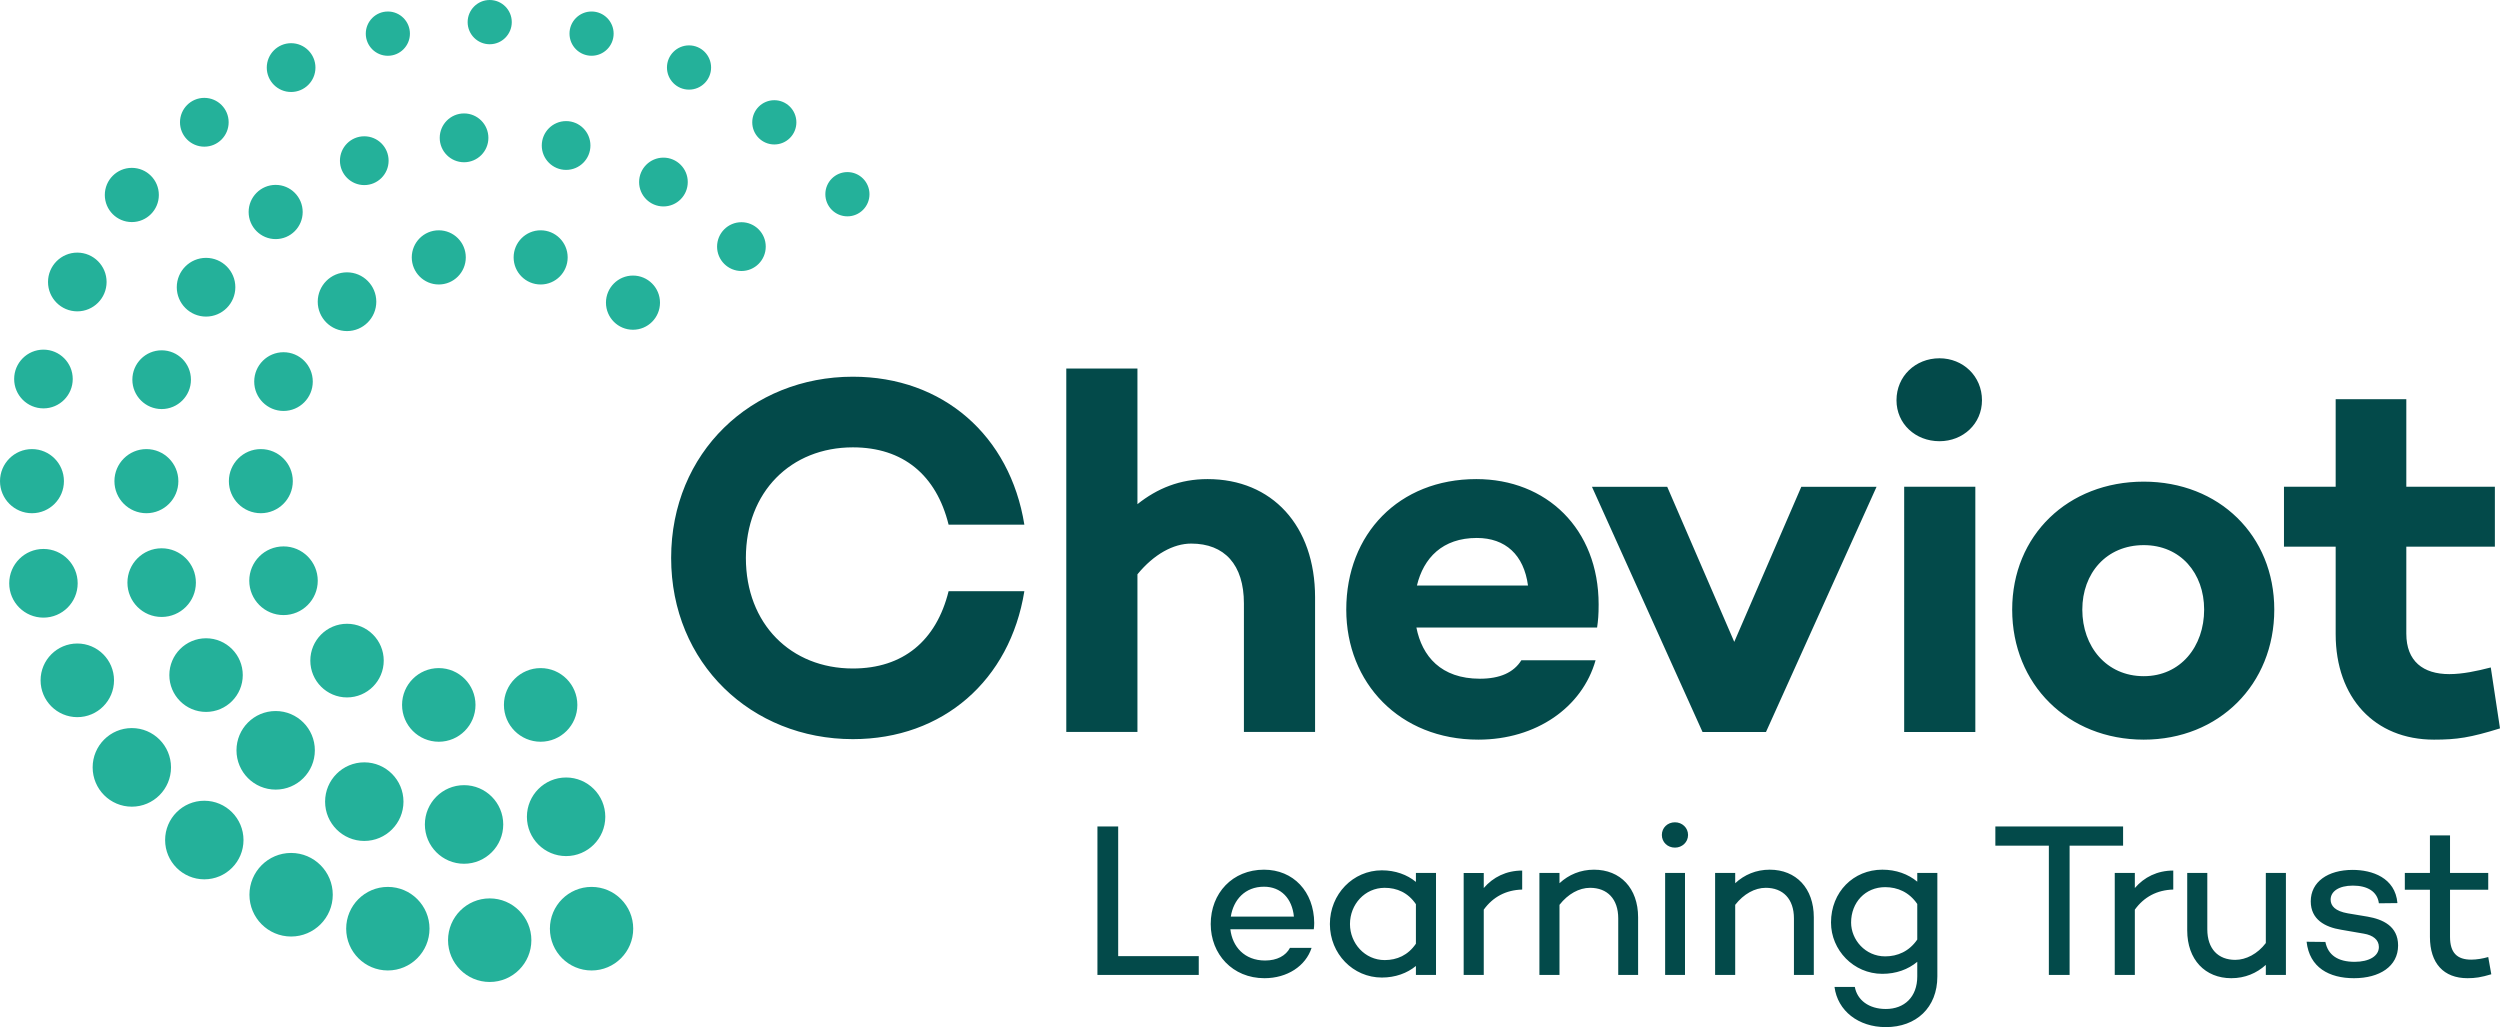 <svg xmlns="http://www.w3.org/2000/svg" viewBox="0 0 297.299 122.144">
  <g fill="none">
    <path fill="#034A4A" d="M112.807 70.304h9.009c-1.704 10.593-9.679 17.594-20.393 17.594-12.053 0-21.611-9.01-21.611-21.551 0-12.541 9.558-21.549 21.611-21.549 10.714 0 18.689 7 20.393 17.593h-9.009c-1.461-5.906-5.418-9.192-11.384-9.192-7.366 0-12.723 5.295-12.723 13.148s5.357 13.15 12.723 13.15c5.966 0 9.923-3.288 11.384-9.193m43.581.731v16.01h-8.462V71.766c0-4.627-2.313-7.123-6.27-7.123-2.131 0-4.444 1.278-6.392 3.653v18.749h-8.462V43.823h8.462v16.132c2.374-1.887 5.053-2.982 8.34-2.982 7.67 0 12.784 5.539 12.784 14.062m12.111-1.4h13.21c-.487-3.653-2.679-5.661-6.088-5.661-4.079 0-6.331 2.373-7.122 5.661m21.428 4.991h-21.489c.67 3.409 2.922 6.087 7.549 6.087 2.374 0 4.017-.729 4.931-2.191h8.826c-1.582 5.601-7.061 9.436-13.94 9.436-9.375 0-15.706-6.758-15.706-15.463 0-9.008 6.27-15.522 15.462-15.522 8.34 0 14.55 5.904 14.55 14.914 0 1.218-.061 1.887-.183 2.739m20.086 12.419h-7.549l-13.149-29.159h8.949l7.974 18.445 7.975-18.445h8.949zm24.893 0h-8.462V57.886h8.462v29.159Zm-9.375-39.447c0-2.861 2.253-4.992 5.114-4.992 2.8 0 5.052 2.131 5.052 4.992 0 2.8-2.252 4.87-5.052 4.87-2.861 0-5.114-2.07-5.114-4.87m36.586 24.897c0-4.322-2.801-7.669-7.184-7.669-4.444 0-7.305 3.347-7.305 7.669 0 4.384 2.861 7.915 7.305 7.915 4.383 0 7.184-3.531 7.184-7.915m8.34 0c0 8.888-6.575 15.463-15.524 15.463-9.009 0-15.644-6.575-15.644-15.463 0-8.826 6.635-15.219 15.644-15.219 8.949 0 15.524 6.393 15.524 15.219m26.842 14.124c-3.531 1.096-5.113 1.339-7.853 1.339-7.062 0-11.688-4.991-11.688-12.54v-10.41h-6.148v-7.122h6.148v-10.41h8.401v10.41h10.532v7.122h-10.532v10.349c0 3.288 2.009 4.809 5.114 4.809 1.582 0 3.287-.365 4.93-.792l1.096 7.245Zm-154.743 29.319h-12.049V98.281h2.467v15.424h9.582zm3.812-6.933h7.504c-.208-2.156-1.532-3.558-3.558-3.558-2.259 0-3.635 1.558-3.946 3.558m9.867 1.506h-9.919c.233 2.051 1.662 3.713 4.129 3.713 1.428 0 2.466-.571 2.959-1.506h2.571c-.7 2.155-2.882 3.609-5.608 3.609-3.791 0-6.388-2.856-6.388-6.439 0-3.688 2.597-6.466 6.335-6.466 3.48 0 5.947 2.597 5.973 6.336 0 .338-.026.519-.052.753m12.146 1.714v-4.7c-.935-1.376-2.259-1.947-3.714-1.947-2.362 0-4.128 1.973-4.128 4.309 0 2.286 1.766 4.285 4.128 4.285 1.455 0 2.779-.572 3.714-1.947m2.389-8.414v12.127h-2.389v-1.065c-1.039.856-2.441 1.376-4.051 1.376-3.428 0-6.18-2.83-6.18-6.362 0-3.556 2.752-6.388 6.18-6.388 1.61 0 3.012.52 4.051 1.377v-1.065h2.389Zm5.679 1.792c1.116-1.298 2.675-2.077 4.57-2.077v2.259c-1.947.052-3.479.883-4.57 2.389v7.764h-2.389v-12.126h2.389v1.791Zm18.355 3.479v6.856h-2.363v-6.725c0-2.311-1.299-3.635-3.35-3.635-1.299 0-2.623.726-3.636 2.024v8.336h-2.388v-12.127h2.388v1.22c1.091-1.012 2.493-1.609 4.103-1.609 3.142 0 5.246 2.207 5.246 5.66m5.576 6.856h-2.362v-12.127h2.362v12.127Zm-2.752-16.645c0-.856.675-1.506 1.558-1.506.857 0 1.558.65 1.558 1.506s-.701 1.506-1.558 1.506c-.883 0-1.558-.65-1.558-1.506m18.07 9.789v6.856h-2.363v-6.725c0-2.311-1.299-3.635-3.35-3.635-1.298 0-2.622.726-3.635 2.024v8.336h-2.389v-12.127h2.389v1.22c1.09-1.012 2.492-1.609 4.102-1.609 3.142 0 5.246 2.207 5.246 5.66M228 111.731v-4.232c-.961-1.403-2.337-2-3.817-2-2.363 0-4.051 1.818-4.051 4.206 0 2.052 1.688 4.026 4.051 4.026 1.48 0 2.856-.597 3.817-2m2.389-7.92v12.309c0 3.712-2.519 6.024-6.128 6.024-3.272 0-5.739-1.948-6.102-4.778h2.415c.285 1.558 1.662 2.622 3.687 2.622 2.207 0 3.739-1.427 3.739-3.868v-1.741c-1.09.909-2.519 1.429-4.155 1.429-3.427 0-6.102-2.83-6.102-6.103 0-3.635 2.675-6.283 6.102-6.283 1.636 0 3.065.519 4.155 1.427v-1.038h2.389Zm15.727-3.245v15.372h-2.467v-15.372h-6.362v-2.285h15.19v2.285zm7.758 5.037c1.116-1.298 2.675-2.077 4.57-2.077v2.259c-1.947.052-3.479.883-4.57 2.389v7.764h-2.389v-12.126h2.389v1.791Zm17.966 10.335h-2.389v-1.194c-1.091.986-2.467 1.583-4.103 1.583-3.116 0-5.245-2.207-5.245-5.686v-6.83h2.389v6.7c0 2.336 1.298 3.635 3.323 3.635 1.273 0 2.649-.701 3.636-1.999v-8.336h2.389v12.127Zm4.693-3.921c.312 1.558 1.481 2.363 3.48 2.363 1.714 0 2.882-.675 2.882-1.766 0-.856-.701-1.402-1.791-1.584l-2.701-.467c-1.922-.311-3.61-1.22-3.61-3.376 0-2.311 2.026-3.739 4.986-3.739 2.285 0 5.063.909 5.323 3.948l-2.207.024c-.182-1.427-1.402-2.103-3.09-2.103s-2.648.702-2.648 1.662c0 .753.545 1.377 2.051 1.636l2.337.39c1.791.312 3.635 1.116 3.635 3.427 0 2.494-2.207 3.895-5.245 3.895-2.961 0-5.297-1.272-5.635-4.336l2.233.026Zm19.73 3.844c-1.221.363-1.896.466-2.831.466-2.83 0-4.466-1.765-4.466-4.907v-5.609h-2.986v-1.999h2.986v-4.466h2.389v4.466h4.544v1.999h-4.544v5.609c0 1.895.857 2.701 2.519 2.701.649 0 1.402-.13 2.025-.312l.364 2.052Z"/>
    <path fill="#24B19A" d="M70.348 105.47c-2.737.001-4.955 2.222-4.954 4.967 0 2.747 2.218 4.969 4.955 4.971 2.736 0 4.955-2.225 4.953-4.971.001-2.743-2.218-4.967-4.954-4.967M31.019 53.406c-2.1-.001-3.801 1.71-3.801 3.814-.002 2.105 1.701 3.812 3.799 3.811 2.101 0 3.804-1.706 3.804-3.812s-1.703-3.814-3.802-3.813m2.696-11.521c-1.925 0-3.484 1.562-3.484 3.491 0 1.93 1.56 3.493 3.485 3.494 1.922.001 3.481-1.565 3.48-3.495-.001-1.928-1.559-3.49-3.481-3.49m7.55-9.499c-1.922 0-3.479 1.566-3.48 3.492-.001 1.93 1.557 3.494 3.48 3.494s3.484-1.565 3.485-3.494c-.001-1.925-1.559-3.492-3.485-3.492m10.915-4.998c-1.776-.002-3.212 1.444-3.213 3.221 0 1.781 1.438 3.221 3.212 3.222 1.774 0 3.213-1.442 3.213-3.223s-1.437-3.221-3.212-3.22m12.113-.001c-1.773 0-3.213 1.444-3.212 3.222 0 1.78 1.439 3.222 3.213 3.222 1.774.001 3.213-1.442 3.213-3.222s-1.44-3.222-3.214-3.222m0 52.063c-2.412-.001-4.367 1.961-4.366 4.377-.001 2.42 1.954 4.379 4.366 4.38 2.411-.002 4.366-1.96 4.365-4.38 0-2.416-1.955-4.378-4.365-4.377m-12.116-.001c-2.407.001-4.366 1.963-4.364 4.379 0 2.419 1.955 4.378 4.367 4.379 2.409-.001 4.365-1.96 4.365-4.378s-1.955-4.381-4.368-4.38m-10.911-5.27c-2.409 0-4.364 1.961-4.364 4.379 0 2.418 1.954 4.379 4.364 4.379 2.412-.001 4.367-1.961 4.367-4.379 0-2.418-1.956-4.38-4.367-4.379m-7.551-9.201c-2.25.001-4.073 1.826-4.073 4.082.002 2.256 1.824 4.086 4.074 4.085 2.246 0 4.069-1.829 4.071-4.083-.001-2.258-1.825-4.085-4.072-4.084M17.41 53.406c-2.098 0-3.803 1.708-3.802 3.813 0 2.106 1.704 3.813 3.802 3.813 2.099-.001 3.802-1.707 3.801-3.813.001-2.105-1.703-3.814-3.801-3.813m1.813-11.747c-1.924-.001-3.483 1.563-3.483 3.492s1.561 3.494 3.483 3.495c1.924.001 3.485-1.566 3.484-3.494 0-1.929-1.56-3.493-3.484-3.493m5.281-10.994c-1.924-.001-3.482 1.563-3.482 3.492-.001 1.929 1.558 3.492 3.48 3.492 1.926 0 3.485-1.565 3.485-3.493s-1.559-3.491-3.483-3.491m8.277-8.679c-1.775 0-3.214 1.446-3.213 3.225 0 1.779 1.439 3.222 3.213 3.222 1.776 0 3.215-1.442 3.215-3.223-.002-1.779-1.44-3.225-3.215-3.224m10.54-5.779c-1.598-.001-2.895 1.298-2.895 2.901.001 1.603 1.297 2.902 2.895 2.903 1.597-.002 2.893-1.301 2.892-2.902.002-1.604-1.293-2.902-2.892-2.902m11.863-2.718c-1.597 0-2.892 1.302-2.892 2.904-.001 1.603 1.294 2.901 2.893 2.902 1.599 0 2.895-1.299 2.895-2.901 0-1.602-1.295-2.904-2.896-2.905m12.137.912c-1.599 0-2.894 1.302-2.894 2.904-.002 1.601 1.295 2.9 2.894 2.9 1.599 0 2.894-1.298 2.893-2.902.002-1.601-1.295-2.901-2.893-2.902m-.001 78.058c-2.573 0-4.659 2.092-4.66 4.675 0 2.58 2.086 4.67 4.66 4.672 2.574 0 4.661-2.092 4.661-4.672 0-2.583-2.087-4.674-4.661-4.675m-12.136.912c-2.572 0-4.658 2.095-4.659 4.674 0 2.582 2.087 4.675 4.659 4.673 2.575 0 4.66-2.092 4.661-4.673 0-2.579-2.086-4.674-4.661-4.674m-11.863-2.713c-2.575-.001-4.661 2.091-4.661 4.672-.001 2.58 2.087 4.676 4.66 4.675 2.574-.001 4.661-2.094 4.661-4.676-.001-2.578-2.087-4.672-4.66-4.671m-10.539-6.102c-2.574-.002-4.661 2.091-4.66 4.672 0 2.582 2.086 4.673 4.659 4.672 2.575.001 4.661-2.089 4.661-4.673s-2.087-4.672-4.66-4.671m-8.279-8.653c-2.41.001-4.365 1.962-4.365 4.38 0 2.416 1.955 4.378 4.365 4.378 2.412-.001 4.367-1.961 4.367-4.379 0-2.418-1.954-4.379-4.367-4.379m-5.281-10.701c-2.247.001-4.07 1.83-4.069 4.085-.001 2.255 1.823 4.083 4.07 4.081 2.249.001 4.073-1.826 4.072-4.083.001-2.253-1.823-4.081-4.073-4.083M3.801 53.406C1.703 53.406 0 55.116 0 57.219s1.703 3.814 3.801 3.814c2.102-.001 3.802-1.708 3.802-3.814s-1.701-3.813-3.802-3.813m1.367-11.827c-1.925 0-3.485 1.563-3.484 3.493-.001 1.929 1.559 3.492 3.484 3.493C7.09 48.566 8.65 47 8.65 45.071c0-1.929-1.56-3.491-3.482-3.492M9.192 30.04c-1.924.001-3.483 1.567-3.482 3.494-.002 1.927 1.559 3.493 3.482 3.492 1.922 0 3.483-1.564 3.484-3.493 0-1.928-1.56-3.492-3.484-3.493m6.485-10.079c-1.774 0-3.213 1.442-3.213 3.225 0 1.783 1.438 3.221 3.214 3.222 1.773-.002 3.213-1.445 3.212-3.224.001-1.782-1.438-3.223-3.213-3.223m8.621-8.324c-1.6 0-2.894 1.3-2.894 2.902 0 1.606 1.294 2.902 2.894 2.902 1.598.001 2.893-1.297 2.893-2.903s-1.295-2.899-2.893-2.901m10.319-6.502c-1.597.001-2.893 1.3-2.893 2.903s1.296 2.902 2.894 2.9c1.599 0 2.895-1.298 2.895-2.9 0-1.602-1.297-2.902-2.896-2.903m11.506-3.767c-1.448.001-2.623 1.179-2.624 2.633-.001 1.452 1.175 2.631 2.624 2.631S48.748 5.454 48.748 4c0-1.454-1.175-2.631-2.625-2.632M58.235 0c-1.448 0-2.622 1.18-2.623 2.632 0 1.451 1.175 2.631 2.623 2.63 1.451.001 2.625-1.18 2.625-2.631C60.862 1.179 59.686 0 58.235 0m12.114 1.368c-1.449.001-2.626 1.178-2.624 2.633 0 1.454 1.175 2.631 2.624 2.63 1.45.001 2.625-1.177 2.624-2.63.001-1.454-1.174-2.632-2.624-2.633M58.235 106.837c-2.736 0-4.954 2.227-4.954 4.969 0 2.742 2.218 4.97 4.954 4.97 2.738.001 4.956-2.226 4.955-4.97 0-2.743-2.217-4.968-4.955-4.969m-12.113-1.366c-2.735-.001-4.953 2.223-4.954 4.966 0 2.747 2.219 4.969 4.954 4.97 2.738.001 4.954-2.225 4.955-4.97 0-2.742-2.219-4.967-4.955-4.966m-11.504-4.039c-2.736.001-4.955 2.225-4.954 4.97-.002 2.743 2.216 4.968 4.954 4.969 2.736-.001 4.955-2.225 4.955-4.97 0-2.743-2.218-4.968-4.955-4.969m-10.322-6.208c-2.572 0-4.661 2.091-4.66 4.673.001 2.583 2.087 4.671 4.661 4.673 2.573-.001 4.659-2.09 4.66-4.672 0-2.581-2.086-4.674-4.661-4.674m-8.618-8.642c-2.574-.001-4.661 2.091-4.66 4.673 0 2.581 2.085 4.673 4.659 4.674 2.573 0 4.66-2.093 4.66-4.675.001-2.581-2.086-4.673-4.659-4.672M9.193 76.526c-2.412-.001-4.367 1.96-4.367 4.378s1.955 4.378 4.367 4.379c2.412.001 4.365-1.962 4.366-4.379 0-2.417-1.956-4.379-4.366-4.378M5.168 65.281c-2.249.001-4.072 1.829-4.072 4.087 0 2.253 1.821 4.08 4.072 4.081 2.247-.001 4.07-1.829 4.069-4.081.002-2.257-1.821-4.086-4.069-4.087M75.273 32.77c-1.774 0-3.213 1.444-3.212 3.222 0 1.78 1.438 3.222 3.212 3.222 1.775.001 3.214-1.442 3.214-3.222s-1.44-3.222-3.214-3.222m3.623-14.024c-1.599 0-2.894 1.302-2.894 2.904-.002 1.601 1.295 2.9 2.894 2.9 1.599 0 2.894-1.298 2.893-2.902.002-1.601-1.295-2.901-2.893-2.902m3.043-13.349c-1.449.001-2.626 1.178-2.624 2.633 0 1.454 1.175 2.631 2.624 2.63 1.45.001 2.625-1.177 2.624-2.63.001-1.454-1.174-2.632-2.624-2.633m10.142 6.52c-1.449 0-2.626 1.178-2.624 2.633 0 1.454 1.175 2.631 2.624 2.63 1.45.001 2.625-1.177 2.624-2.63.001-1.455-1.174-2.632-2.624-2.633m8.693 8.548c-1.449.001-2.626 1.178-2.624 2.633 0 1.454 1.175 2.631 2.624 2.63 1.45.001 2.625-1.177 2.624-2.63.001-1.455-1.174-2.632-2.624-2.633m-12.605 5.96c-1.599 0-2.895 1.302-2.895 2.904 0 1.601 1.296 2.9 2.895 2.9s2.894-1.298 2.893-2.902c.002-1.601-1.295-2.901-2.893-2.902"/>
  </g>
</svg>
